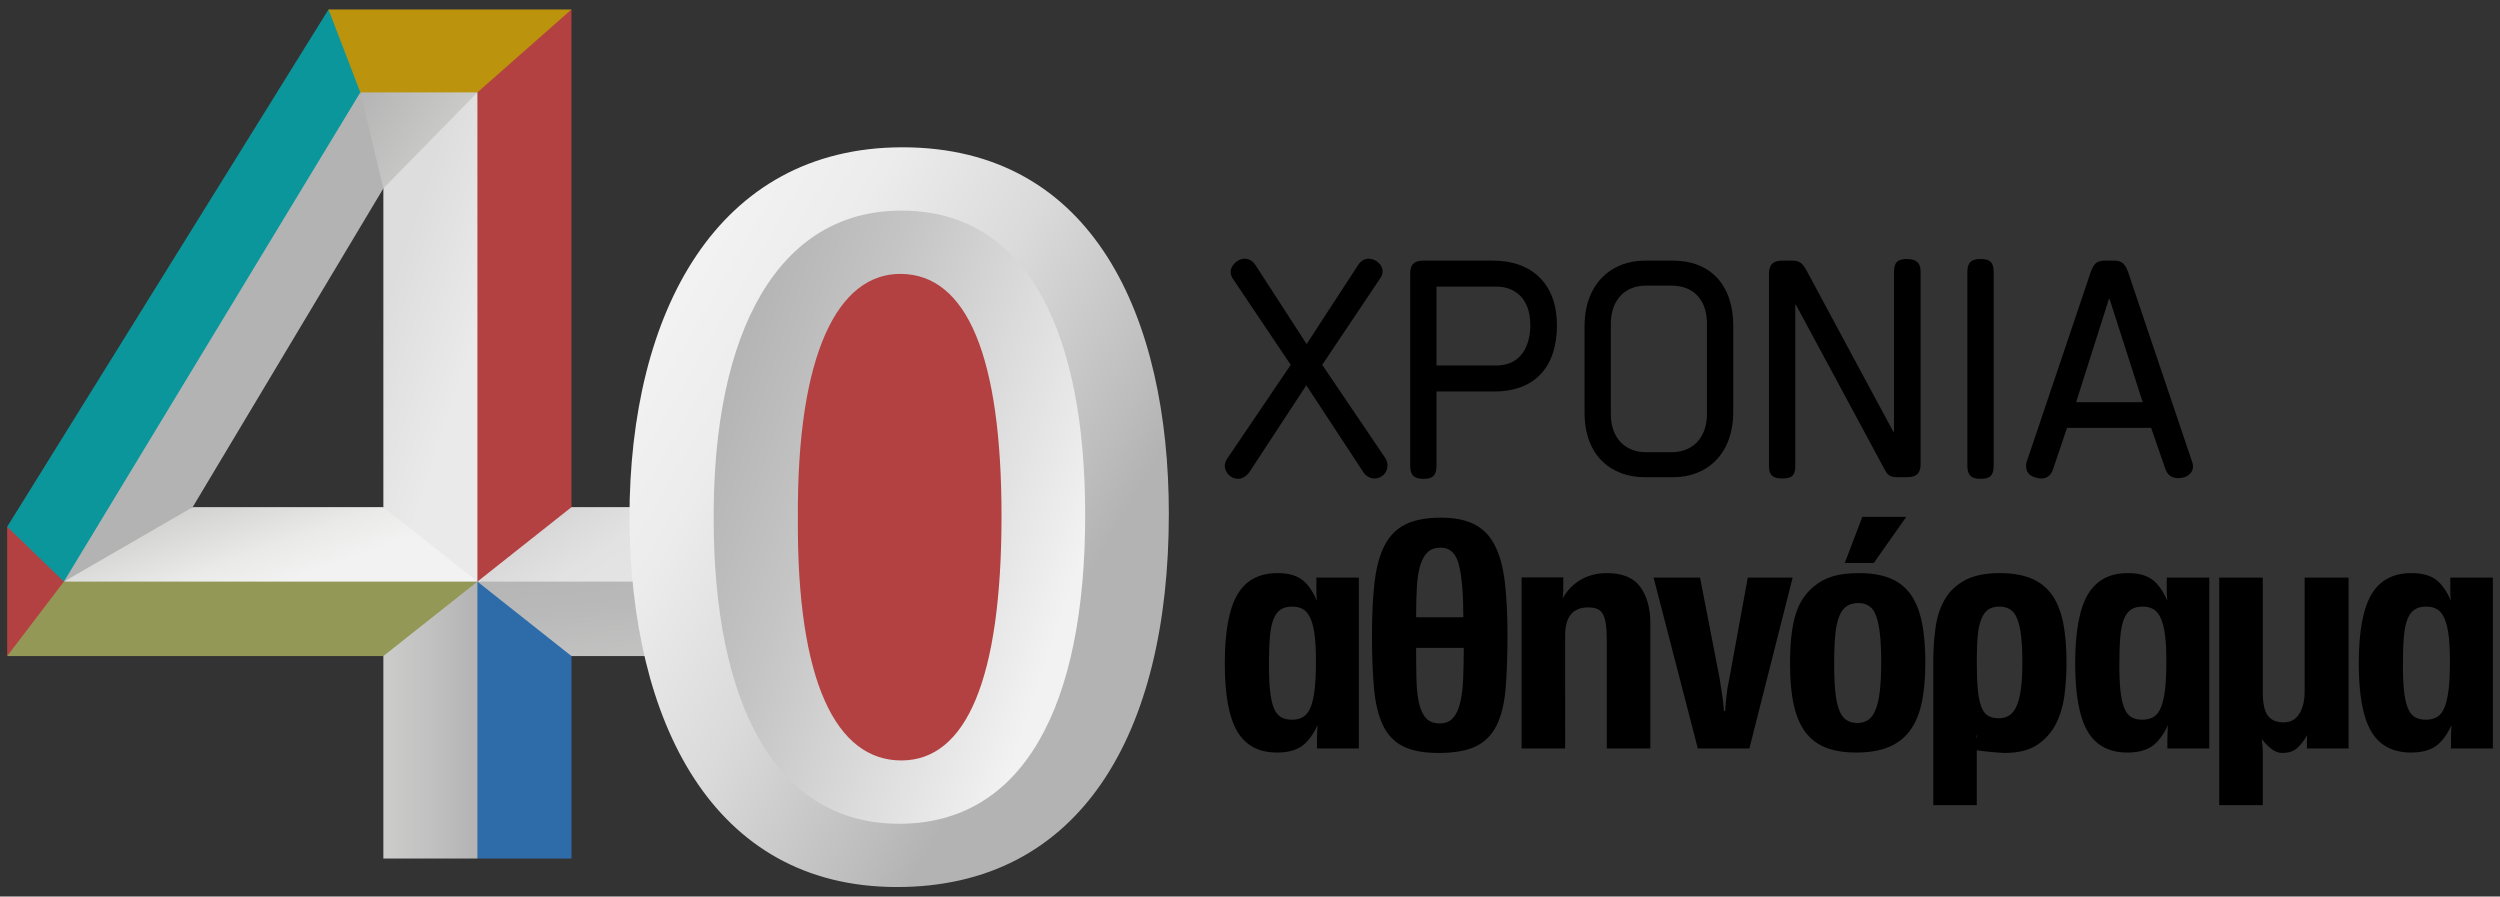 <?xml version="1.0" encoding="utf-8"?>
<!-- Generator: Adobe Illustrator 16.0.0, SVG Export Plug-In . SVG Version: 6.00 Build 0)  -->
<!DOCTYPE svg PUBLIC "-//W3C//DTD SVG 1.1//EN" "http://www.w3.org/Graphics/SVG/1.1/DTD/svg11.dtd">
<svg version="1.1" id="Layer_1" xmlns="http://www.w3.org/2000/svg" xmlns:xlink="http://www.w3.org/1999/xlink" x="0px" y="0px"
	 width="377.551px" height="135.393px" viewBox="0 0 377.551 135.393" enable-background="new 0 0 377.551 135.393"
	 xml:space="preserve">
<rect x="0" y="0" width="377.551" height="135.393" fill="#333333" stroke="none"/>
<g>
	<g>
		<path fill="#B44141" d="M122.412,36.042c0,0-6.575,18.358-6.575,33.254c0,14.896-7.259,25.596,0,38.578
			c7.259,12.983,32.271,15.346,36.443,10.048c4.173-5.297,14.817-26.813,11.604-40.152c-3.212-13.339-4.782-40.405-16.272-43.186
			C136.122,31.804,122.412,36.042,122.412,36.042z"/>
		<g>
			<g>
				<path fill="#666665" d="M25.646,78.547h34.205L59.85,21.378L25.646,78.547z M59.851,127.7V97.124H3.038V80.107l47.659-76.72
					h33.649v75.159h15.386v18.577H84.346V127.7H59.851z"/>
			</g>
			<linearGradient id="SVGID_1_" gradientUnits="userSpaceOnUse" x1="86.347" y1="82.094" x2="88.704" y2="106.827">
				<stop  offset="0" style="stop-color:#B4B3B3"/>
				<stop  offset="0.403" style="stop-color:#BAB9B9"/>
				<stop  offset="0.933" style="stop-color:#C9C9C8"/>
				<stop  offset="1" style="stop-color:#CCCCCB"/>
			</linearGradient>
			<polygon fill="url(#SVGID_1_)" points="72.099,87.835 91.243,81.628 101.689,87.835 101.688,99.079 86.302,99.079 77.708,96.673 
							"/>
			<polygon fill="#2E6CA9" points="86.302,129.655 86.302,99.079 72.099,87.835 66.581,111.092 72.099,129.655 			"/>
			<linearGradient id="SVGID_2_" gradientUnits="userSpaceOnUse" x1="57.895" y1="108.745" x2="72.099" y2="108.745">
				<stop  offset="0" style="stop-color:#CCCCCB"/>
				<stop  offset="0.543" style="stop-color:#C1C0C0"/>
				<stop  offset="1" style="stop-color:#B4B3B3"/>
			</linearGradient>
			<polygon fill="url(#SVGID_2_)" points="57.895,129.655 57.895,99.079 62.526,91.705 72.099,87.835 72.099,129.655 			"/>
			<polygon fill="#939857" points="9.647,87.835 42.442,80.938 72.099,87.835 57.895,99.079 1.083,99.079 4.572,89.929 			"/>
			<linearGradient id="SVGID_3_" gradientUnits="userSpaceOnUse" x1="81.787" y1="74.323" x2="93.83" y2="92.924">
				<stop  offset="0" style="stop-color:#CCCCCB"/>
				<stop  offset="0.249" style="stop-color:#D9D9D9"/>
				<stop  offset="0.566" style="stop-color:#E2E2E2"/>
				<stop  offset="1" style="stop-color:#E5E5E5"/>
			</linearGradient>
			<polygon fill="url(#SVGID_3_)" points="86.302,76.591 101.688,76.591 101.689,87.835 72.099,87.835 78.284,76.591 			"/>
			<linearGradient id="SVGID_4_" gradientUnits="userSpaceOnUse" x1="35.388" y1="72.572" x2="41.161" y2="88.633">
				<stop  offset="0" style="stop-color:#CCCCCB"/>
				<stop  offset="0.129" style="stop-color:#D3D3D2"/>
				<stop  offset="0.666" style="stop-color:#EAEAE9"/>
				<stop  offset="1" style="stop-color:#F3F2F2"/>
			</linearGradient>
			<polygon fill="url(#SVGID_4_)" points="29.094,76.591 29.094,76.591 57.895,76.591 66.76,78.666 72.099,87.835 9.647,87.835 
				20.104,78.631 			"/>
			<polygon fill="#B44141" points="72.099,87.835 70.03,82.64 70.03,19.699 72.099,13.953 77.517,5.119 86.302,1.433 86.302,76.591 
							"/>
			<linearGradient id="SVGID_5_" gradientUnits="userSpaceOnUse" x1="58.046" y1="46.322" x2="71.893" y2="50.827">
				<stop  offset="0" style="stop-color:#DEDDDE"/>
				<stop  offset="1" style="stop-color:#EAEAEB"/>
			</linearGradient>
			<polygon fill="url(#SVGID_5_)" points="57.895,76.591 57.895,28.453 60.51,20.18 72.099,13.953 72.099,87.835 			"/>
			<linearGradient id="SVGID_6_" gradientUnits="userSpaceOnUse" x1="53.867" y1="13.481" x2="67.391" y2="22.865">
				<stop  offset="0" style="stop-color:#B4B3B3"/>
				<stop  offset="1" style="stop-color:#CCCCCB"/>
			</linearGradient>
			<polygon fill="url(#SVGID_6_)" points="54.416,13.952 63.48,9.124 72.099,13.953 57.895,28.453 53.412,24.025 			"/>
			<polygon fill="#B4B3B3" points="57.895,28.453 29.094,76.591 29.094,76.591 9.647,87.835 9.728,81.562 50.385,13.952 
				54.416,13.952 			"/>
			<polygon fill="#0B969C" points="54.416,13.952 9.647,87.835 4.486,87.835 1.083,79.551 49.61,1.433 56.831,6.976 			"/>
			<polygon fill="#B44141" points="9.647,87.835 1.083,99.079 1.083,79.551 			"/>
			<polygon fill="#BB930D" points="72.099,13.953 54.416,13.952 49.61,1.433 86.302,1.433 			"/>
			<g>
				<g>
					<path fill="#666665" d="M135.955,39.715c-3.288,0-6.204,1.257-8.666,3.734c-5.636,5.675-8.556,17.719-8.442,34.83
						c-0.116,17.18,2.665,28.761,8.263,34.396c2.514,2.53,5.545,3.814,9.011,3.814c11.132,0,16.776-12.972,16.776-38.554
						C152.898,52.574,147.197,39.715,135.955,39.715z M135.458,132.313c-12.632,0-22.466-5.258-29.229-15.628
						c-6.143-9.417-9.435-22.704-9.52-38.425c0-15.824,3.409-29.244,9.858-38.801c6.97-10.329,16.97-15.566,29.722-15.566
						c12.955,0,22.904,5.322,29.571,15.818c5.896,9.28,9.011,22.383,9.011,37.893C174.871,112.371,160.505,132.313,135.458,132.313z
						"/>
				</g>
				<linearGradient id="SVGID_7_" gradientUnits="userSpaceOnUse" x1="96.758" y1="55.227" x2="184.062" y2="106.113">
					<stop  offset="0" style="stop-color:#F3F2F2"/>
					<stop  offset="0.166" style="stop-color:#EDECEC"/>
					<stop  offset="0.397" style="stop-color:#DBDADA"/>
					<stop  offset="0.666" style="stop-color:#BDBCBC"/>
					<stop  offset="0.737" style="stop-color:#B4B3B3"/>
					<stop  offset="1" style="stop-color:#B4B3B3"/>
				</linearGradient>
				<path fill="url(#SVGID_7_)" d="M136.122,116.49c-3.466,0-6.498-1.284-9.011-3.814c-5.599-5.636-8.379-17.217-8.263-34.418
					c-0.114-17.09,2.806-29.134,8.442-34.809c2.462-2.478,5.378-3.734,8.666-3.734c11.242,0,16.943,12.859,16.943,38.222
					C152.898,103.519,147.254,116.49,136.122,116.49z M136.288,22.245c-27.928,0-41.228,24.77-41.228,56.023
					c0.166,30.589,12.468,55.691,40.397,55.691c27.595,0,41.061-22.941,41.061-56.356C176.518,48.013,165.214,22.245,136.288,22.245
					z"/>
				<linearGradient id="SVGID_8_" gradientUnits="userSpaceOnUse" x1="104.853" y1="67.721" x2="162.548" y2="86.954">
					<stop  offset="0" style="stop-color:#B4B3B3"/>
					<stop  offset="0.336" style="stop-color:#C6C5C5"/>
					<stop  offset="1" style="stop-color:#F3F2F2"/>
				</linearGradient>
				<path fill="url(#SVGID_8_)" d="M120.495,78.269c-0.167,24.771,5.819,36.574,15.627,36.574c9.808,0,15.128-12.303,15.128-36.906
					c0-23.939-5.154-36.574-15.295-36.574C126.646,41.362,120.328,53.166,120.495,78.269z M107.777,78.269
					c-0.083-28.178,9.726-46.465,28.345-46.465c19.534,0,27.762,19.201,27.762,45.966c0,29.01-9.394,46.632-28.095,46.632
					C116.92,124.401,107.777,105.948,107.777,78.269z"/>
			</g>
		</g>
	</g>
	<g>
		<g>
			<path d="M207.576,72.261c-0.638,0-1.275-0.342-1.669-0.931l-8.629-13.142l-8.581,13.092c-0.441,0.639-1.079,1.03-1.766,1.03
				c-1.029,0-1.962-0.932-1.962-1.961c0-0.393,0.148-0.785,0.393-1.128l9.562-14.123l-8.728-12.993
				c-0.245-0.344-0.344-0.736-0.344-1.079c0-0.883,1.03-1.962,2.109-1.962c0.638,0,1.226,0.344,1.618,0.932l7.747,11.965
				l7.797-11.965c0.393-0.588,0.932-0.932,1.569-0.932c0.98,0,2.108,0.834,2.108,1.912c0,0.344-0.098,0.687-0.344,1.03
				l-8.777,13.092l9.562,14.123c0.196,0.294,0.295,0.686,0.295,1.078c0,0.589-0.244,1.177-0.785,1.569
				C208.36,72.164,207.967,72.261,207.576,72.261z"/>
			<path d="M216.94,59.12V70.35c0,1.471-0.589,1.961-1.961,1.961c-1.422,0-2.011-0.54-2.011-1.961V41.32
				c0-1.373,0.589-1.961,2.011-1.961h10.493c6.03,0,9.66,3.677,9.66,9.758c0,6.129-3.188,10.003-9.464,10.003H216.94z
				 M216.94,43.281v11.916h9.072c3.825,0,5.099-3.188,5.099-6.08c0-4.168-2.45-5.836-5.147-5.836H216.94z"/>
			<path d="M252.688,39.359c5.295,0,9.07,3.334,9.07,9.904V62.16c0,6.57-4.119,9.905-9.021,9.905h-4.414
				c-4.854,0-9.022-3.139-9.022-9.709V49.264c0-6.57,4.218-9.904,9.072-9.904H252.688z M257.787,48.871
				c0-3.383-1.863-5.736-5.345-5.736h-3.874c-3.334,0-5.296,2.354-5.296,5.736v13.73c0,3.384,2.011,5.688,5.296,5.688h3.874
				c3.383,0,5.345-2.401,5.345-5.736V48.871z"/>
			<path d="M286.522,72.065c-1.129,0-1.473-0.344-1.913-1.177l-13.387-24.86h-0.098v24.37c0,1.471-0.588,1.862-1.962,1.862
				c-1.422,0-2.01-0.49-2.01-1.862V41.369c0-1.373,0.588-2.01,2.01-2.01h1.569c1.177,0,1.569,0.588,2.06,1.422
				c4.413,8.188,8.679,16.182,13.141,24.419h0.099V41.075c0-1.471,0.589-1.961,1.962-1.961c1.422,0,2.058,0.588,2.058,1.961v29.028
				c0,1.373-0.636,1.962-2.058,1.962H286.522z"/>
			<path d="M297.111,70.35V41.075c0-1.422,0.59-1.961,2.012-1.961c1.373,0,1.961,0.49,1.961,1.961V70.35
				c0,1.471-0.588,1.961-1.961,1.961C297.701,72.311,297.111,71.771,297.111,70.35z"/>
			<path d="M324.865,64.612h-12.699l-2.158,6.375c-0.295,0.833-0.932,1.273-1.717,1.273c-0.295,0-0.588-0.049-0.883-0.146
				c-0.98-0.245-1.422-0.883-1.422-1.667c0-0.245,0-0.49,0.098-0.735l9.613-28.489c0.439-1.275,0.832-1.863,2.156-1.863h1.42
				c1.275,0,1.717,0.588,2.158,1.863l9.613,28.489c0.098,0.245,0.145,0.49,0.145,0.735c0,0.687-0.391,1.274-1.273,1.618
				c-0.344,0.099-0.637,0.146-0.98,0.146c-0.834,0-1.52-0.392-1.863-1.225L324.865,64.612z M313.537,60.738h10.053l-5.002-15.594
				h-0.098L313.537,60.738z"/>
		</g>
		<path d="M369.795,104.083c-0.129,1.119-0.33,2.022-0.604,2.711c-0.275,0.688-0.645,1.177-1.111,1.464
			c-0.467,0.288-1.037,0.433-1.715,0.433c-0.676,0-1.24-0.137-1.691-0.409c-0.449-0.271-0.805-0.734-1.063-1.392
			c-0.258-0.654-0.441-1.511-0.555-2.567c-0.113-1.055-0.168-2.384-0.168-3.983c0-1.663,0.047-3.056,0.143-4.176
			c0.098-1.118,0.283-2.015,0.557-2.687s0.637-1.151,1.086-1.439c0.451-0.288,1.031-0.432,1.74-0.432
			c0.645,0,1.191,0.136,1.641,0.406c0.451,0.273,0.822,0.737,1.113,1.394c0.289,0.655,0.498,1.512,0.627,2.567
			c0.129,1.055,0.193,2.367,0.193,3.935C369.988,101.571,369.924,102.963,369.795,104.083 M376.469,113.031V87.233h-6.418v1.104
			v1.13c0,0.367,0.031,0.793,0.094,1.272c-0.676-1.541-1.455-2.624-2.338-3.251c-0.883-0.625-2.096-0.938-3.637-0.938
			c-2.762,0-4.777,1.081-6.047,3.243c-1.268,2.162-1.902,5.631-1.902,10.402c0,4.71,0.627,8.129,1.877,10.259
			c1.254,2.132,3.26,3.195,6.021,3.195c1.541,0,2.77-0.313,3.686-0.938c0.914-0.626,1.727-1.694,2.432-3.203
			c-0.031,0.386-0.055,0.716-0.07,0.988c-0.016,0.274-0.021,0.7-0.021,1.28v1.254H376.469z M354.684,113.031V87.233h-6.635v17.2
			c0,1.345-0.264,2.457-0.793,3.338c-0.525,0.881-1.316,1.321-2.371,1.321c-1.086,0-1.885-0.336-2.396-1.009s-0.766-1.89-0.766-3.65
			v-17.2h-6.574v34.355h6.574v-7.879c0-0.227-0.01-0.498-0.027-0.817c-0.016-0.32-0.059-0.753-0.129-1.299
			c0.289,0.419,0.721,0.876,1.295,1.374c0.578,0.496,1.186,0.745,1.826,0.745c0.93,0,1.664-0.24,2.209-0.722
			c0.543-0.481,1.057-1.14,1.535-1.975c-0.027,0.257-0.043,0.488-0.043,0.696v0.599v0.72H354.684z M326.971,104.083
			c-0.129,1.119-0.332,2.022-0.605,2.711s-0.645,1.177-1.111,1.464c-0.467,0.288-1.039,0.433-1.715,0.433s-1.238-0.137-1.689-0.409
			c-0.451-0.271-0.805-0.734-1.063-1.392c-0.258-0.654-0.443-1.511-0.557-2.567c-0.111-1.055-0.168-2.384-0.168-3.983
			c0-1.663,0.047-3.056,0.145-4.176c0.096-1.118,0.283-2.015,0.557-2.687c0.271-0.672,0.635-1.151,1.086-1.439
			s1.031-0.432,1.738-0.432c0.645,0,1.191,0.136,1.643,0.406c0.451,0.273,0.82,0.737,1.109,1.394
			c0.291,0.655,0.502,1.512,0.631,2.567c0.127,1.055,0.193,2.367,0.193,3.935C327.164,101.571,327.098,102.963,326.971,104.083
			 M333.645,113.031V87.233h-6.42v1.104v1.13c0,0.367,0.031,0.793,0.094,1.272c-0.676-1.541-1.453-2.624-2.338-3.251
			c-0.883-0.625-2.094-0.938-3.637-0.938c-2.762,0-4.777,1.081-6.045,3.243c-1.27,2.162-1.904,5.631-1.904,10.402
			c0,4.71,0.627,8.129,1.879,10.259c1.252,2.132,3.26,3.195,6.021,3.195c1.539,0,2.768-0.313,3.684-0.938
			c0.914-0.626,1.725-1.694,2.432-3.203c-0.031,0.386-0.053,0.716-0.068,0.988c-0.016,0.274-0.023,0.7-0.023,1.28v1.254H333.645z
			 M305.201,104.027c-0.143,1.074-0.361,1.938-0.65,2.596s-0.658,1.13-1.107,1.417c-0.447,0.289-0.979,0.433-1.588,0.433
			c-0.674,0-1.229-0.136-1.662-0.408c-0.432-0.272-0.77-0.745-1.01-1.418c-0.24-0.672-0.409-1.562-0.504-2.667
			c-0.098-1.105-0.146-2.49-0.146-4.156c0-1.506,0.048-2.779,0.146-3.821c0.096-1.04,0.28-1.89,0.553-2.546
			c0.273-0.658,0.625-1.13,1.059-1.419c0.432-0.288,0.986-0.432,1.66-0.432c0.611,0,1.141,0.136,1.59,0.407
			c0.449,0.272,0.811,0.738,1.082,1.395c0.273,0.656,0.475,1.53,0.602,2.62c0.129,1.088,0.193,2.449,0.193,4.083
			C305.418,101.648,305.346,102.955,305.201,104.027 M311.533,93.834c-0.369-1.715-0.963-3.108-1.777-4.183
			c-0.818-1.074-1.867-1.858-3.146-2.355c-1.281-0.496-2.818-0.745-4.611-0.745c-2.178,0-3.929,0.359-5.258,1.081
			s-2.346,1.69-3.05,2.909c-0.704,1.217-1.169,2.651-1.393,4.301c-0.225,1.65-0.336,3.388-0.336,5.215v21.532h6.572v-7.927
			c0-0.544-0.015-0.991-0.046-1.345c-0.03-0.351-0.046-0.801-0.046-1.345c0.576,1.025-2.286,1.584-1.469,1.984
			c0.816,0.4,5.103,0.756,5.744,0.756c2.146,0,3.844-0.441,5.092-1.321c1.248-0.883,2.186-1.996,2.811-3.341
			c0.625-1.347,1.025-2.821,1.199-4.424c0.178-1.604,0.266-3.125,0.266-4.566C312.084,97.623,311.9,95.549,311.533,93.834
			 M283.905,104.263c-0.129,1.168-0.338,2.121-0.628,2.858c-0.29,0.736-0.661,1.265-1.11,1.584c-0.451,0.321-1,0.481-1.644,0.481
			c-0.675,0-1.24-0.152-1.69-0.457c-0.449-0.305-0.813-0.809-1.087-1.514c-0.273-0.704-0.467-1.633-0.578-2.786
			c-0.114-1.152-0.17-2.561-0.17-4.226c0-1.729,0.056-3.178,0.17-4.347c0.111-1.168,0.313-2.105,0.603-2.81s0.668-1.209,1.136-1.514
			c0.467-0.305,1.054-0.458,1.763-0.458c0.611,0,1.143,0.146,1.594,0.434c0.45,0.289,0.805,0.785,1.063,1.489
			c0.259,0.705,0.451,1.627,0.58,2.763c0.129,1.137,0.194,2.537,0.194,4.201C284.099,101.661,284.034,103.094,283.905,104.263
			 M290.211,93.83c-0.369-1.714-0.953-3.106-1.754-4.18c-0.802-1.074-1.835-1.857-3.102-2.355c-1.267-0.495-2.813-0.744-4.641-0.744
			c-1.539,0-2.844,0.16-3.918,0.48c-1.074,0.322-2.027,0.833-2.859,1.537c-1.316,1.058-2.245,2.491-2.789,4.302
			c-0.546,1.81-0.818,4.268-0.818,7.375c0,2.402,0.185,4.453,0.554,6.15c0.367,1.697,0.953,3.084,1.755,4.156
			c0.801,1.074,1.834,1.858,3.101,2.354c1.266,0.495,2.797,0.744,4.592,0.744c1.858,0,3.445-0.255,4.76-0.769
			c1.313-0.513,2.396-1.313,3.245-2.401c0.849-1.09,1.467-2.491,1.851-4.206c0.385-1.713,0.577-3.786,0.577-6.222
			C290.764,97.618,290.58,95.544,290.211,93.83 M287.886,78.055h-6.639l-2.647,6.969h4.378L287.886,78.055z M270.726,87.233h-6.776
			l-2.835,15.517c-0.161,0.673-0.289,1.465-0.386,2.378c-0.096,0.912-0.159,1.657-0.191,2.233h-0.192
			c-0.031-0.641-0.113-1.392-0.241-2.257s-0.271-1.793-0.432-2.786l-2.931-15.085h-7.018l6.681,25.798h7.786L270.726,87.233z
			 M249.235,113.031V94.095c0-2.242-0.505-4.06-1.512-5.454c-1.009-1.392-2.695-2.09-5.063-2.09c-1.474,0-2.786,0.336-3.94,1.007
			c-1.152,0.671-2.065,1.614-2.738,2.829c0.07-0.386,0.105-0.764,0.105-1.134v-1.28v-0.771h-6.295v25.829h6.574V96.008
			c0-2.851,1.153-4.277,3.458-4.277c0.546,0,1.002,0.07,1.37,0.215c0.369,0.145,0.656,0.401,0.865,0.77
			c0.207,0.369,0.359,0.873,0.457,1.516c0.096,0.641,0.144,1.456,0.144,2.451v16.35H249.235z M221.057,97.837
			c0,1.766-0.032,3.355-0.098,4.768c-0.063,1.413-0.216,2.607-0.458,3.586c-0.241,0.979-0.603,1.734-1.085,2.264
			c-0.484,0.529-1.145,0.794-1.979,0.794c-0.901,0-1.594-0.265-2.077-0.794c-0.482-0.529-0.837-1.291-1.063-2.287
			c-0.225-0.995-0.354-2.199-0.387-3.612c-0.031-1.411-0.047-2.983-0.047-4.718H221.057z M213.864,93.218
			c0-1.792,0.04-3.344,0.12-4.656c0.079-1.312,0.257-2.399,0.529-3.265c0.273-0.862,0.651-1.511,1.134-1.942
			c0.48-0.433,1.123-0.648,1.926-0.648c1.415,0,2.338,0.888,2.772,2.664c0.433,1.776,0.649,4.392,0.649,7.848H213.864z
			 M227.253,87.845c-0.272-2.245-0.778-4.081-1.514-5.507c-0.736-1.426-1.762-2.477-3.073-3.148
			c-1.314-0.674-2.996-1.011-5.045-1.011c-2.179,0-3.947,0.329-5.309,0.986c-1.361,0.656-2.418,1.699-3.17,3.126
			c-0.754,1.426-1.266,3.26-1.538,5.505c-0.271,2.244-0.409,4.952-0.409,8.126c0,3.142,0.104,5.834,0.313,8.078
			c0.208,2.244,0.656,4.087,1.345,5.529c0.689,1.443,1.697,2.501,3.027,3.174c1.328,0.673,3.113,1.01,5.355,1.01
			c2.37,0,4.243-0.328,5.62-0.985s2.427-1.707,3.147-3.149c0.72-1.443,1.176-3.285,1.369-5.53c0.191-2.243,0.289-4.953,0.289-8.126
			C227.663,92.779,227.525,90.088,227.253,87.845 M198.542,104.083c-0.128,1.119-0.33,2.022-0.604,2.711s-0.645,1.177-1.111,1.464
			c-0.467,0.288-1.038,0.433-1.714,0.433c-0.677,0-1.24-0.137-1.69-0.409c-0.451-0.271-0.807-0.734-1.063-1.392
			c-0.258-0.654-0.442-1.511-0.556-2.567c-0.112-1.055-0.169-2.384-0.169-3.983c0-1.663,0.049-3.056,0.146-4.176
			c0.097-1.118,0.282-2.015,0.555-2.687c0.274-0.672,0.637-1.151,1.088-1.439c0.45-0.288,1.03-0.432,1.738-0.432
			c0.645,0,1.19,0.136,1.643,0.406c0.45,0.273,0.821,0.737,1.11,1.394c0.289,0.655,0.5,1.512,0.628,2.567
			c0.128,1.055,0.193,2.367,0.193,3.935C198.736,101.571,198.67,102.963,198.542,104.083 M205.217,113.031V87.233h-6.419v1.104v1.13
			c0,0.367,0.031,0.793,0.093,1.272c-0.674-1.541-1.453-2.624-2.337-3.251c-0.883-0.625-2.095-0.938-3.637-0.938
			c-2.763,0-4.777,1.081-6.046,3.243s-1.902,5.631-1.902,10.402c0,4.71,0.626,8.129,1.879,10.259
			c1.252,2.132,3.258,3.195,6.02,3.195c1.541,0,2.769-0.313,3.685-0.938c0.914-0.626,1.726-1.694,2.433-3.203
			c-0.032,0.386-0.056,0.716-0.069,0.988c-0.016,0.274-0.024,0.7-0.024,1.28v1.254H205.217z"/>
	</g>
</g>
</svg>
